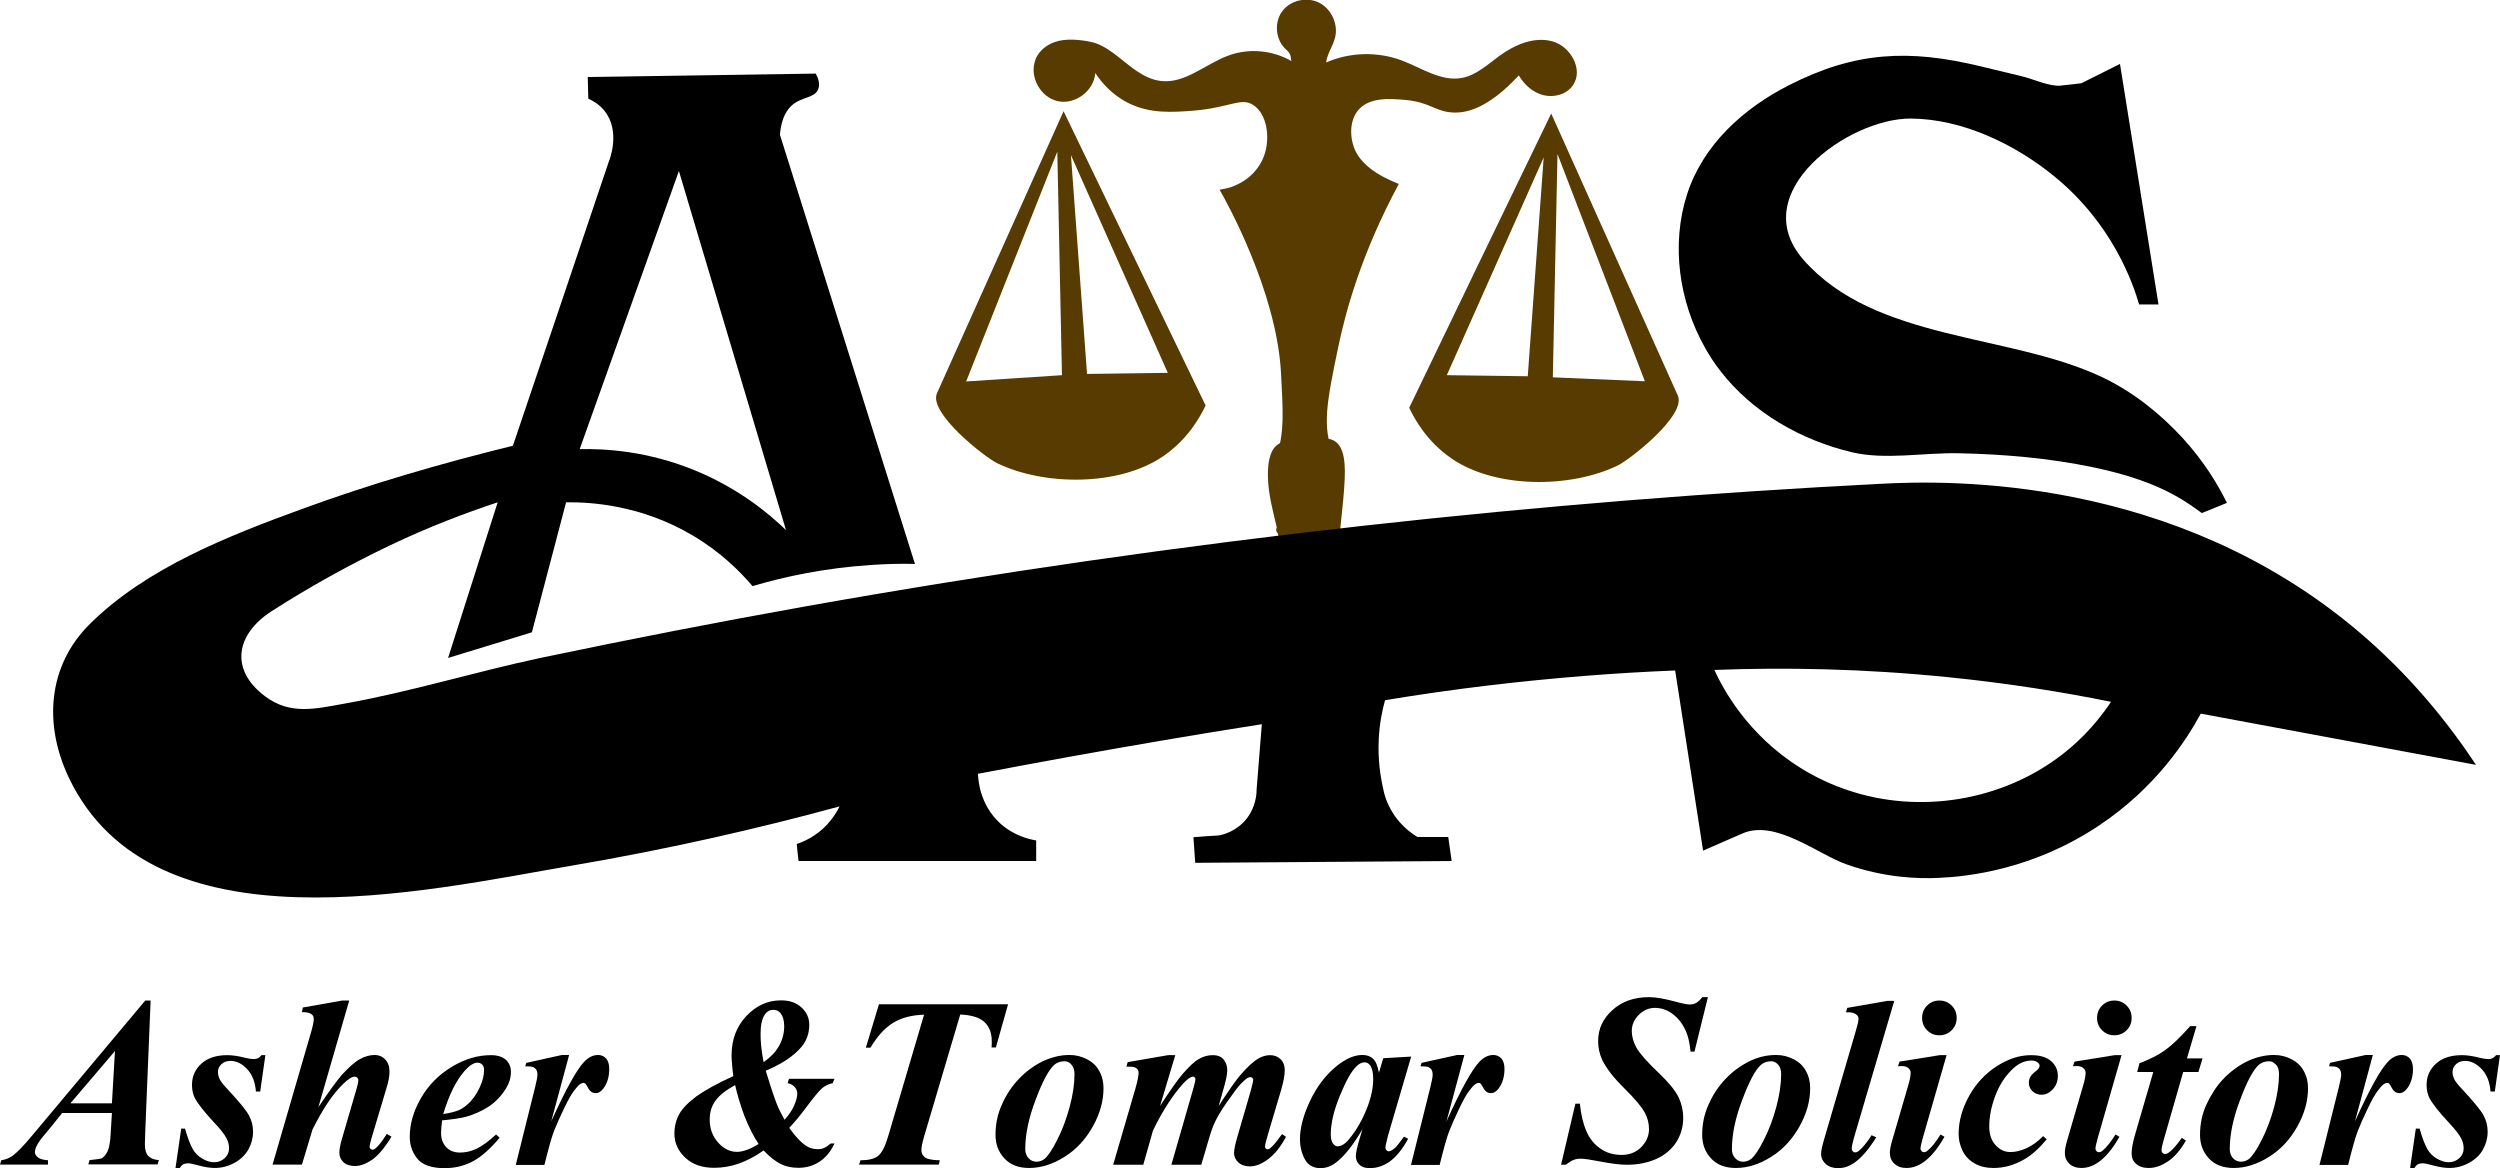 <?xml version="1.0" encoding="utf-8"?>
<!-- Generator: Adobe Illustrator 27.0.0, SVG Export Plug-In . SVG Version: 6.00 Build 0)  -->
<svg version="1.1" id="Layer_1" xmlns="http://www.w3.org/2000/svg" xmlns:xlink="http://www.w3.org/1999/xlink" x="0px" y="0px"
	 viewBox="0 0 1396 652.4" style="enable-background:new 0 0 1396 652.4;" xml:space="preserve">
<style type="text/css">
	.st0{fill:#583B00;}
</style>
<path class="st0" d="M593.9,62.1c0,0-70.5,157.1-70.7,157.5c-4.9,11,26.8,35.8,33.7,39.1c26.4,12.7,68.1,12.9,92.7-4
	c13.9-9.6,20.6-22,23.6-28.3C646.7,171.6,620.3,116.8,593.9,62.1z M593,209.5l-53.5,3.5l50.9-128.3L593,209.5z M607,208.8L598,86.6
	l54.1,121.6L607,208.8z"/>
<path class="st0" d="M866.2,63.4c0,0,70.5,157.1,70.7,157.5c4.9,11-26.8,35.8-33.7,39.1c-26.4,12.7-68.1,12.9-92.7-4
	c-13.9-9.6-20.6-22-23.6-28.3C813.3,172.9,839.7,118.1,866.2,63.4z M867.1,210.7l51.4,2.2L869.7,86L867.1,210.7z M853.1,210.1
	L862,87.9l-54.1,121.6L853.1,210.1z"/>
<path class="st0" d="M579.9,30.1c-0.8,1.1-1.4,2.2-1.8,3.5c-3.4,9.3,2.9,20.8,12.6,22.9c9.7,2.1,20.2-5.8,20.9-15.7
	c3.3,4.9,9,12,18.4,16.7c12.2,6.1,24.8,5.2,36.3,4.3c20.8-1.7,26.7-7.7,33.6-3.1c7.6,5,9.4,18,6.2,27.6
	c-3.5,10.5-13.2,18.1-25.1,19.6c3.4,5.9,31.8,56.5,34.3,102.2c1.2,22.1,1.8,33.2-2,44.8c-1.3,4,6.6,15.7,6.4,28.3
	c-0.2,9.6-9.7,12.6-6.4,16.3c2.6,2.9,5.6,4.2,7.9,5.3c9.1,4,18,2.6,22.7,1.4c4-4.5-3.5-3.5-2.5-12.8c1.3-12.4,7.1-29.2,3.3-37.8
	c-6.7-14.8-3.7-29.6,2.4-59c4.2-20.6,13.2-53.3,34-91.9c-8.5-3.4-17.1-7.8-22.4-15.3c-4.7-6.5-6.2-18.3-0.6-25.5
	c6.2-7.9,18.4-6.8,26.5-6.1c13.1,1.1,16.5,6,25.1,6.9c8.5,1,21.1-1.9,38.4-20.6c3.1,5.3,8,9.7,14,11.1c6,1.4,12.9-0.6,16.3-5.7
	c5.9-8.7-1.4-21.6-11.5-24.4c-10.2-2.8-20.9,1.8-29.5,8c-6.6,4.8-13,10.9-21,12.4c-11.7,2.2-22.6-5.6-33.8-9.8
	c-13.5-5-28.9-4.6-42.1,1.2c0.6-4.9,3.8-9.1,5-13.9c1.9-7.5-2.1-16.2-9.1-19.6c-7-3.4-16.3-1.1-20.7,5.3c-4.4,6.4-3.3,16,2.6,21.1
	c2,1.7,2.4,2.9,2.8,6.3c-10.5-6.1-23.7-7.3-35.1-3.1c-12.9,4.7-24.3,15.9-37.9,14.2c-10.4-1.3-18.2-9.5-26.2-15.4
	c-4-2.9-8.3-5.6-13.2-6.5c-5.8-1.2-13.9-1.9-19.5,0.1C585.3,24.7,582.1,27,579.9,30.1z"/>
<path d="M1205.3,170h-10.8c-3.6-12.2-14.9-44.9-47.1-71.3c-21.9-18-51.4-32.3-80.4-32.5c-34.8-0.2-92.7,41.4-60,78.8
	c39.9,45.6,114.8,41.1,166.6,65.5c17,8,32.4,20.2,45.1,34c12.1,13.2,19.9,26.3,24.8,36.3c-4.7,1.9-9.3,3.8-14,5.7
	c-2.2-1.6-5.7-4.2-10.2-7c-15.4-9.6-33-14.9-50.6-18.6c-24.7-5.1-49.9-7.3-75.1-7.8c-19-0.4-40.8,3.8-59.2-0.5
	c-28.5-6.7-55.7-22.1-73.7-45.4c-3.2-4.1-6.1-8.5-8.6-13c-14.4-25.4-19.2-57.4-10-85.8c8.9-27.6,31.6-48,56.8-60.8
	c37.1-18.9,67.1-20.2,106.9-10.6c7.7,1.9,15.5,3.7,23.2,5.6c6,1.4,15.6,5.9,21.7,5.2c0,0,11.5-1.3,11.5-1.3l21.6-10.8L1205.3,170z"
	/>
<path d="M62.5,621.5H34.7l-5.5,6.9l-6.3,7.6c-1.2,1.6-2.1,3.1-2.7,4.4c-0.4,1-0.7,2-0.7,3c0,1.1,0.6,2,1.7,2.9
	c1.1,0.9,3,1.4,5.6,1.6v2.4H0l0.7-2.4c2.4-0.4,4.5-1.2,6.3-2.5c2.5-1.8,6-5.4,10.6-10.9l63.5-75.8h3l-3,73.3
	c-0.1,3.8-0.2,6.1-0.2,6.9c0,3,0.6,5.2,1.8,6.5s3.2,2.2,6,2.4l-0.7,2.4H49.3l0.7-2.4c3.8-0.4,6-0.7,6.6-0.9c1.2-0.6,2.4-1.9,3.4-3.9
	c1-2,1.6-5.4,1.8-10.2L62.5,621.5z M62.5,616.1l1.7-29.2l-24.9,29.2H62.5z"/>
<path d="M148.2,589.1l-2.9,20.4h-2.4c-0.4-5.3-2-9.4-4.9-12.5s-6-4.6-9.3-4.6c-2,0-3.7,0.6-5,1.8c-1.3,1.2-2,2.6-2,4.3
	c0,1.4,0.3,2.7,0.9,4c0.6,1.2,1.8,2.9,3.8,5c7,7.5,11.2,12.6,12.7,15.5c1.5,2.8,2.2,5.8,2.2,9c0,3.5-0.9,6.8-2.6,9.9
	c-1.8,3.1-4.4,5.6-7.9,7.5c-3.5,1.9-7.1,2.8-10.9,2.8c-2.6,0-5.7-0.5-9.4-1.5c-2.5-0.7-4.3-1.1-5.5-1.1c-1.1,0-2,0.2-2.6,0.5
	c-0.6,0.3-1.3,1-2,2.1h-2.4l3.2-22h2.1c1.5,5.3,3,9.1,4.3,11.4c1.3,2.3,3.1,4.1,5.4,5.4c2.2,1.3,4.4,2,6.5,2c2.4,0,4.4-0.8,6-2.3
	c1.6-1.5,2.4-3.3,2.4-5.4c0-2.1-0.5-4.1-1.6-6c-1-1.9-3.4-5-7.2-9c-5.2-5.6-8.5-9.9-10.2-12.9c-1.1-2.2-1.7-4.7-1.7-7.5
	c0-4.8,1.7-8.7,5.2-11.9c3.5-3.2,8.3-4.8,14.6-4.8c2.7,0,6.1,0.5,10,1.5c2,0.5,3.6,0.7,4.8,0.7c1.7,0,3.1-0.7,4.2-2.2H148.2z"/>
<path d="M195,558.7l-17.2,59.5c5.9-8.8,10.3-14.7,12.9-17.8c4-4.4,7.5-7.5,10.3-9c2.9-1.6,5.6-2.3,8.3-2.3c2.2,0,4.2,0.8,5.8,2.5
	c1.6,1.7,2.4,3.9,2.4,6.8c0,2.4-0.5,5.4-1.6,8.9l-8.4,28.1c-0.7,2.5-1.1,4.1-1.1,5c0,0.4,0.2,0.8,0.5,1.1c0.3,0.3,0.7,0.5,1.1,0.5
	c0.5,0,1.1-0.2,1.6-0.7c1.4-1.1,2.9-2.9,4.5-5.3c0.4-0.6,1-1.5,1.9-2.8l2.6,1.5c-3.8,6.3-7.4,10.5-10.8,12.9
	c-3.4,2.3-6.6,3.5-9.6,3.5c-2.7,0-4.9-0.7-6.4-2.1s-2.3-3.2-2.3-5.3c0-1.9,0.5-4.7,1.6-8.3l8.2-28.1c0.5-1.9,0.8-3.3,0.8-4.2
	c0-0.5-0.2-0.9-0.6-1.3s-0.8-0.6-1.3-0.6c-1.6,0-3.8,1.3-6.5,4c-5.7,5.4-11.4,13.9-17.2,25.5l-5.9,19.6h-16.4l21.7-74.6
	c0.9-3.2,1.3-5.4,1.3-6.8c0-1.1-0.4-2-1.3-2.6c-1.1-0.8-2.9-1.2-5.3-1.1l0.5-2.6l22-3.9H195z"/>
<path d="M246.9,625.6c-0.4,2.9-0.6,5.2-0.6,7.1c0,3.3,1,5.9,2.9,7.9c1.9,2,4.5,3,7.7,3c3.1,0,6.2-0.7,9.3-2.2s6.7-4.1,10.8-7.9
	l2,1.8c-5.1,6.1-10,10.5-14.8,13.1c-4.8,2.6-10.1,3.9-15.9,3.9c-7.4,0-12.4-1.8-15.3-5.3c-2.8-3.5-4.2-7.6-4.2-12.2
	c0-7.2,2.1-14.4,6.3-21.7c4.2-7.2,9.9-13,17.2-17.4s14.5-6.5,21.8-6.5c3.7,0,6.5,0.9,8.4,2.6c1.9,1.8,2.8,4,2.8,6.7
	c0,3.2-0.9,6.3-2.8,9.4c-2.6,4.1-5.8,7.5-9.6,10c-3.9,2.5-8.2,4.5-13,5.8C256.6,624.5,252.3,625.1,246.9,625.6z M247.5,622.1
	c3.9-0.6,6.9-1.4,9-2.3c2.1-1,4.2-2.6,6.3-4.8c2-2.2,3.8-4.9,5.3-8.3c1.5-3.3,2.2-6.4,2.2-9.3c0-1.2-0.3-2.2-1-2.9
	c-0.7-0.7-1.6-1.1-2.6-1.1c-2.1,0-4.5,1.5-7.1,4.4C254.7,603.3,250.7,611.4,247.5,622.1z"/>
<path d="M317.8,589.1l-10,37.1c8.2-18.1,14.4-29.2,18.5-33.4c2.4-2.5,5-3.7,7.7-3.7c1.8,0,3.3,0.7,4.5,2c1.1,1.3,1.7,3.2,1.7,5.7
	c0,4.3-1,7.9-3.1,10.8c-1.3,1.8-2.8,2.8-4.4,2.8c-1.8,0-3.1-0.8-4-2.4s-1.5-2.6-1.8-2.9c-0.4-0.3-0.7-0.4-1.1-0.4
	c-0.4,0-0.9,0.1-1.4,0.4c-1,0.5-2.2,1.8-3.8,3.9c-1.6,2-3.5,5.5-5.8,10.3c-2.3,4.8-4.1,8.9-5.4,12.2c-1.3,3.3-3.1,9.7-5.4,19h-16
	l10.9-43.8c0.8-3.3,1.2-5.4,1.2-6.5c0-1.2-0.2-2.1-0.6-2.8c-0.4-0.7-1-1.1-1.7-1.5c-0.7-0.3-2.2-0.5-4.5-0.5l0.6-1.9l19.9-4.4H317.8
	z"/>
<path d="M409.5,600.9c-0.3-2.4-0.6-4.5-0.7-6.4c-0.2-1.9-0.3-3.6-0.3-5.1c0-8.8,2.7-16.1,8.2-22c5.5-5.8,11.9-8.8,19.4-8.8
	c4.8,0,8.6,1.3,11.5,4c2.9,2.7,4.3,5.9,4.3,9.6c0,4.7-1.4,8.8-4.2,12.2c-4.2,5.1-10.9,9.6-20.1,13.5c2.9,9.5,5,15.6,6.1,18.4
	c1.1,2.8,2.6,5.8,4.4,9c2.5-2.8,4.3-5.5,5.4-8.1c1.1-2.6,1.7-4.8,1.7-6.4c0-1.4-0.4-2.6-1.3-3.7s-2.2-1.8-4.1-2.3l0.8-2.4h25.4
	l-1,2.4c-2.4,0.6-4.4,1.5-6,2.9s-4.6,5-9,10.9c-3.1,4.2-6.2,7.9-9.3,11.2c3.5,4.9,6.7,8.3,9.6,10.1c1.8,1.2,4,1.8,6.3,1.8
	c1.4,0,2.6-0.2,3.6-0.7c1-0.4,2.2-1.3,3.7-2.5h2.1c-2.1,4.5-4.9,7.9-8.4,10.2c-3.5,2.3-7.4,3.4-11.8,3.4c-3.7,0-7-0.7-10-2.2
	c-2.9-1.5-6.1-4-9.4-7.5c-4.5,3.2-9.1,5.6-13.7,7.3c-4.6,1.6-9.2,2.4-13.9,2.4c-6.8,0-12.2-1.9-16.2-5.7c-4-3.8-6-8.2-6-13.3
	c0-4,0.9-7.7,2.6-10.8c1.7-3.2,5-6.6,9.8-10.2C393.7,608.8,400.6,604.9,409.5,600.9z M410.5,605.9c-5.1,2.8-8.7,5.6-10.9,8.6
	s-3.3,6.5-3.3,10.7c0,5.1,1.6,9.3,4.7,12.8c3.1,3.5,6.7,5.2,10.5,5.2c1.7,0,3.5-0.4,5.5-1.1c2-0.7,4.2-1.8,6.6-3.3
	c-2.7-4-5.3-9.2-7.8-15.3C413.5,617.2,411.7,611.4,410.5,605.9z M426.4,593.1c3.7-2.6,6.3-5.3,8-8c2.3-3.7,3.5-7.7,3.5-12
	c0-3.2-0.7-5.6-2-7.3c-1.1-1.3-2.4-1.9-4-1.9c-2,0-3.5,0.8-4.7,2.4c-1.7,2.4-2.5,6.1-2.5,11c0,2.2,0.1,4.7,0.4,7.3
	C425.4,587.3,425.8,590.1,426.4,593.1z"/>
<path d="M490.8,560.8h72.1l-6.8,24.1h-2.4c0.1-1.3,0.1-2.4,0.1-3.4c0-4.6-1.3-8.1-4-10.7s-7.2-4-13.6-4.3L516.2,634
	c-1.1,3.7-1.7,6.5-1.7,8.3c0,1.7,0.7,3,2,4c1.4,1,4.1,1.5,8.3,1.6l-0.6,2.4h-44.5l0.8-2.4c4.5,0,7.8-0.8,9.9-2.5s4-5.5,5.7-11.4
	l19.9-67.4c-6.9,0.2-12.6,1.7-17.2,4.5c-4.6,2.8-8.9,7.4-12.7,13.9h-2.6L490.8,560.8z"/>
<path d="M597.2,589.1c3.5,0,6.7,0.8,9.8,2.4c3.1,1.6,5.4,3.8,6.9,6.7c1.6,2.9,2.3,6,2.3,9.5c0,7.1-2,14.3-6,21.4
	c-4,7.1-9.2,12.8-15.8,16.9c-6.5,4.1-13.1,6.2-19.7,6.2c-6,0-10.6-1.8-13.9-5.4c-3.3-3.6-4.9-7.9-4.9-13.1c0-6.1,1.2-11.9,3.7-17.2
	c2.4-5.4,5.5-10,9.3-14c3.8-4,8.1-7.2,13-9.7C586.9,590.4,592,589.1,597.2,589.1z M594.5,592.6c-2.3,0-4.3,0.7-5.8,2
	c-3.1,2.8-6.6,9.3-10.4,19.5c-3.9,10.2-5.8,19.4-5.8,27.6c0,2,0.6,3.7,1.8,5c1.2,1.3,2.7,2,4.4,2c1.7,0,3.2-0.5,4.6-1.6
	c1.9-1.6,4.3-5.1,7.1-10.7c2.8-5.5,5.1-11.6,6.9-18.3c1.8-6.7,2.7-12.8,2.7-18.3c0-2.3-0.6-4.1-1.7-5.3
	C597.2,593.2,595.9,592.6,594.5,592.6z"/>
<path d="M656.3,589.1l-8.5,28.4c5.7-8.7,9.8-14.6,12.4-17.6c3.8-4.4,7-7.4,9.5-8.7c2.5-1.4,5-2,7.5-2c2.9,0,4.9,0.9,6.2,2.6
	c1.3,1.7,1.9,3.6,1.9,5.7c0,2.2-0.6,5.3-1.8,9.5l-3,10.6c5.7-8.8,9.8-14.7,12.4-17.6c3.9-4.5,7.2-7.5,10.1-9.1
	c2-1.1,4.1-1.7,6.3-1.7c2.3,0,4.3,0.8,5.8,2.3c1.6,1.6,2.3,3.6,2.3,6.1c0,2.8-0.7,6.5-2,11l-7.3,24.6c-1.1,3.7-1.7,6-1.7,7.1
	c0,0.4,0.1,0.7,0.4,1c0.3,0.3,0.6,0.5,1,0.5c0.5,0,0.9-0.2,1.3-0.5c1.6-1.3,3.3-3.2,5-5.6c0.4-0.5,1-1.3,1.8-2.4l2.2,1.5
	c-3,5.7-6.4,9.8-10,12.5s-7,4-10.1,4c-2.7,0-4.8-0.7-6.5-2.2c-1.6-1.5-2.4-3.2-2.4-5.2c0-1.9,0.6-4.8,1.7-8.6l7.5-25.8
	c1-3.6,1.5-5.8,1.5-6.7c0-0.3-0.2-0.6-0.5-0.9s-0.6-0.4-0.9-0.4c-0.6,0-1.1,0.1-1.7,0.4c-0.8,0.4-2.1,1.6-3.9,3.4
	c-1.7,1.8-4.2,5.2-7.5,9.9s-5.5,8.5-6.8,11.2c-1.3,2.7-2.5,6.2-3.7,10.4l-4,13.6h-16.7l12.4-43.1c0.7-2.3,1-3.9,1-4.8
	c0-0.3-0.1-0.6-0.4-0.9c-0.3-0.3-0.6-0.4-0.9-0.4c-1.6,0-4.2,2.1-7.7,6.4c-5.4,6.6-10.3,14.6-14.7,23.8l-5.4,19h-16.8l12.4-42.5
	c1.2-4.2,1.8-7.2,1.8-8.9c0-0.7-0.2-1.3-0.5-1.8c-0.4-0.5-0.9-0.9-1.7-1.2s-2.3-0.4-4.6-0.4l0.7-2.5l22.5-3.9H656.3z"/>
<path d="M817.7,589.1l-10,37.1c8.2-18.1,14.4-29.2,18.5-33.4c2.4-2.5,5-3.7,7.7-3.7c1.8,0,3.3,0.7,4.5,2c1.1,1.3,1.7,3.2,1.7,5.7
	c0,4.3-1,7.9-3.1,10.8c-1.3,1.8-2.8,2.8-4.4,2.8c-1.8,0-3.1-0.8-4-2.4s-1.5-2.6-1.8-2.9c-0.4-0.3-0.7-0.4-1.1-0.4
	c-0.4,0-0.9,0.1-1.4,0.4c-1,0.5-2.2,1.8-3.8,3.9c-1.6,2-3.5,5.5-5.8,10.3s-4.1,8.9-5.4,12.2c-1.3,3.3-3.1,9.7-5.4,19h-16l10.9-43.8
	c0.8-3.3,1.2-5.4,1.2-6.5c0-1.2-0.2-2.1-0.6-2.8c-0.4-0.7-1-1.1-1.7-1.5c-0.7-0.3-2.2-0.5-4.5-0.5l0.6-1.9l19.9-4.4H817.7z"/>
<path d="M953.7,556.8l-7.5,30.4h-2.2c-0.5-4.8-1.3-8.6-2.6-11.4c-1.8-4.1-4.3-7.3-7.4-9.6s-6.4-3.4-9.9-3.4c-3.4,0-6.4,1.3-9,3.9
	c-2.6,2.6-3.9,5.6-3.9,8.9c0,3.3,0.9,6.5,2.7,9.6c1.8,3.2,6,7.9,12.6,14.2c5.3,5.1,8.9,9.4,10.7,13.1s2.7,7.6,2.7,11.9
	c0,4.8-1.3,9.2-3.8,13.3c-2.6,4-6.3,7.2-11.1,9.4c-4.9,2.2-10.4,3.3-16.5,3.3c-3.8,0-8.6-0.6-14.3-1.7s-9.6-1.7-11.5-1.7
	c-1.5,0-2.8,0.2-4,0.7s-2.7,1.4-4.4,2.7h-2.6l8-34.1h2.5c0.6,6,1.8,11.1,3.6,15.3s4.5,7.5,7.9,9.8c3.4,2.4,7.4,3.5,11.8,3.5
	c4.4,0,8-1.4,10.9-4.3c2.9-2.9,4.4-6.3,4.4-10.1c0-3.3-0.8-6.5-2.5-9.5c-1.7-3-5.4-7.5-11.3-13.3s-9.9-11-12.2-15.6
	c-1.6-3.4-2.4-7-2.4-10.8c0-6.7,2.6-12.4,7.9-17.2c5.2-4.8,12.1-7.3,20.5-7.3c3.8,0,8.9,0.9,15.1,2.6c3.7,1,6.2,1.5,7.7,1.5
	c1.3,0,2.4-0.3,3.4-0.8s2.2-1.6,3.6-3.3H953.7z"/>
<path d="M991.8,589.1c3.5,0,6.7,0.8,9.8,2.4c3.1,1.6,5.4,3.8,6.9,6.7c1.6,2.9,2.3,6,2.3,9.5c0,7.1-2,14.3-6,21.4
	c-4,7.1-9.2,12.8-15.8,16.9c-6.5,4.1-13.1,6.2-19.7,6.2c-6,0-10.6-1.8-13.9-5.4c-3.3-3.6-4.9-7.9-4.9-13.1c0-6.1,1.2-11.9,3.7-17.2
	c2.4-5.4,5.5-10,9.3-14c3.8-4,8.1-7.2,13-9.7S986.5,589.1,991.8,589.1z M989.1,592.6c-2.3,0-4.3,0.7-5.8,2
	c-3.1,2.8-6.6,9.3-10.4,19.5c-3.9,10.2-5.8,19.4-5.8,27.6c0,2,0.6,3.7,1.8,5c1.2,1.3,2.7,2,4.4,2c1.7,0,3.2-0.5,4.6-1.6
	c1.9-1.6,4.3-5.1,7.1-10.7c2.8-5.5,5.1-11.6,6.9-18.3c1.8-6.7,2.7-12.8,2.7-18.3c0-2.3-0.6-4.1-1.7-5.3S990.5,592.6,989.1,592.6z"/>
<path d="M1057.8,558.7l-21.9,74.4c-1.3,4.4-1.9,7.2-1.9,8.3c0,0.6,0.2,1.1,0.6,1.5c0.4,0.4,0.8,0.6,1.2,0.6c0.8,0,1.5-0.3,2.2-0.9
	c2.1-1.7,4.5-4.6,7.1-8.7l2.6,1.2c-4.2,6.7-8.3,11.5-12.4,14.3c-2.8,1.9-5.7,2.9-8.9,2.9c-2.9,0-5.2-0.8-6.9-2.3
	c-1.7-1.6-2.6-3.4-2.6-5.6c0-1.6,0.5-4.2,1.6-7.9l17.8-60.9c1-3.3,1.5-5.6,1.5-6.7c0-1.1-0.5-1.9-1.4-2.5c-1.2-0.9-3.1-1.3-5.6-1.1
	l0.7-2.5l22.3-3.9H1057.8z"/>
<path d="M1087,589.1l-13.5,47c-0.7,2.7-1.1,4.4-1.1,5.3c0,0.5,0.2,0.9,0.6,1.4c0.4,0.4,0.8,0.6,1.3,0.6c0.7,0,1.5-0.3,2.2-1
	c2-1.6,4.4-4.6,7.1-8.9l2.2,1.3c-6.6,11.6-13.7,17.4-21.2,17.4c-2.9,0-5.1-0.8-6.8-2.4c-1.7-1.6-2.5-3.6-2.5-6.1
	c0-1.6,0.4-3.7,1.1-6.2l9.2-31.6c0.9-3,1.3-5.3,1.3-6.9c0-1-0.4-1.8-1.3-2.6c-0.8-0.7-2-1.1-3.4-1.1c-0.7,0-1.5,0-2.4,0.1l0.9-2.6
	l22.4-3.6H1087z M1082.9,558.7c2.7,0,5,0.9,6.9,2.8s2.8,4.2,2.8,6.9c0,2.7-0.9,5-2.8,6.9c-1.9,1.9-4.2,2.8-6.9,2.8
	c-2.6,0-4.9-0.9-6.8-2.8c-1.9-1.9-2.8-4.2-2.8-6.9c0-2.7,0.9-5,2.8-6.9S1080.3,558.7,1082.9,558.7z"/>
<path d="M1140.9,634.4l2,1.8c-4.3,5.1-8.5,8.9-12.6,11.2c-5.5,3.2-11.2,4.8-17.1,4.8c-4,0-7.5-0.8-10.5-2.5
	c-3.1-1.7-5.3-4.1-6.8-7.1c-1.5-3.1-2.2-6.2-2.2-9.4c0-7.2,2-14.3,5.9-21.3c3.9-7,9.1-12.5,15.5-16.6c6.4-4.1,12.7-6.1,19-6.1
	c5,0,8.7,1.1,11.2,3.3c2.5,2.2,3.8,4.9,3.8,8.2c0,3-0.9,5.5-2.8,7.5c-1.9,2.1-4,3.1-6.3,3.1c-2,0-3.7-0.7-5.1-2
	c-1.3-1.3-2-2.9-2-4.7c0-2.4,1.2-4.4,3.6-6.2c1.6-1.2,2.4-2.3,2.4-3.2c0-0.8-0.3-1.4-1-1.9c-0.9-0.7-2-1.1-3.4-1.1
	c-3.7,0-7.2,1.5-10.4,4.5c-4.3,4-7.6,9-9.9,15.1c-2.3,6.1-3.4,11.8-3.4,17.3c0,4.3,1.2,7.8,3.5,10.3c2.3,2.6,5.1,3.9,8.3,3.9
	c2.8,0,5.9-0.7,9.1-2.2C1134.9,639.6,1138,637.4,1140.9,634.4z"/>
<path d="M1184.7,589.1l-13.5,47c-0.7,2.7-1.1,4.4-1.1,5.3c0,0.5,0.2,0.9,0.6,1.4c0.4,0.4,0.8,0.6,1.3,0.6c0.7,0,1.5-0.3,2.2-1
	c2-1.6,4.4-4.6,7.1-8.9l2.2,1.3c-6.6,11.6-13.7,17.4-21.2,17.4c-2.9,0-5.1-0.8-6.8-2.4s-2.5-3.6-2.5-6.1c0-1.6,0.4-3.7,1.1-6.2
	l9.2-31.6c0.9-3,1.3-5.3,1.3-6.9c0-1-0.4-1.8-1.3-2.6c-0.8-0.7-2-1.1-3.4-1.1c-0.7,0-1.5,0-2.4,0.1l0.9-2.6l22.4-3.6H1184.7z
	 M1180.6,558.7c2.7,0,5,0.9,6.9,2.8s2.8,4.2,2.8,6.9c0,2.7-0.9,5-2.8,6.9c-1.9,1.9-4.2,2.8-6.9,2.8c-2.6,0-4.9-0.9-6.8-2.8
	c-1.9-1.9-2.8-4.2-2.8-6.9c0-2.7,0.9-5,2.8-6.9C1175.6,559.7,1177.9,558.7,1180.6,558.7z"/>
<path d="M1226.5,573l-5.3,18h8.7l-2.3,7.6h-8.5l-11,38.3c-0.7,2.4-1.1,4.2-1.1,5.4c0,0.6,0.2,1.1,0.6,1.5c0.4,0.4,0.8,0.6,1.3,0.6
	c0.7,0,1.5-0.3,2.3-0.9c2-1.5,4.4-4.2,7.1-8.1l2.3,1.5c-3,5.3-6.4,9.2-10,11.6c-3.7,2.5-7.2,3.7-10.8,3.7c-3,0-5.3-0.8-7-2.3
	c-1.7-1.5-2.5-3.4-2.5-5.8c0-2.6,0.6-5.8,1.7-9.8l10.4-35.7h-9l1.3-4.9c5.6-2.1,10.4-4.5,14.3-7.3c3.9-2.8,8.5-7.2,14-13.4H1226.5z"
	/>
<path d="M1269.8,589.1c3.5,0,6.8,0.8,9.8,2.4c3.1,1.6,5.4,3.8,6.9,6.7c1.6,2.9,2.3,6,2.3,9.5c0,7.1-2,14.3-6,21.4
	c-4,7.1-9.2,12.8-15.8,16.9c-6.5,4.1-13.1,6.2-19.7,6.2c-6,0-10.6-1.8-13.9-5.4c-3.3-3.6-4.9-7.9-4.9-13.1c0-6.1,1.2-11.9,3.7-17.2
	s5.5-10,9.3-14s8.1-7.2,13-9.7C1259.5,590.4,1264.6,589.1,1269.8,589.1z M1267.1,592.6c-2.3,0-4.3,0.7-5.8,2
	c-3.1,2.8-6.6,9.3-10.4,19.5c-3.9,10.2-5.8,19.4-5.8,27.6c0,2,0.6,3.7,1.8,5c1.2,1.3,2.7,2,4.4,2c1.7,0,3.2-0.5,4.6-1.6
	c1.9-1.6,4.3-5.1,7.1-10.7c2.8-5.5,5.1-11.6,6.9-18.3c1.8-6.7,2.7-12.8,2.7-18.3c0-2.3-0.5-4.1-1.7-5.3S1268.5,592.6,1267.1,592.6z"
	/>
<path d="M1325,589.1l-10,37.1c8.2-18.1,14.4-29.2,18.5-33.4c2.4-2.5,5-3.7,7.7-3.7c1.8,0,3.3,0.7,4.5,2c1.1,1.3,1.7,3.2,1.7,5.7
	c0,4.3-1,7.9-3.1,10.8c-1.3,1.8-2.8,2.8-4.4,2.8c-1.8,0-3.1-0.8-4-2.4c-0.9-1.6-1.5-2.6-1.8-2.9c-0.3-0.3-0.7-0.4-1.1-0.4
	c-0.4,0-0.9,0.1-1.4,0.4c-1,0.5-2.2,1.8-3.8,3.9c-1.6,2-3.5,5.5-5.8,10.3c-2.3,4.8-4.1,8.9-5.4,12.2c-1.3,3.3-3.1,9.7-5.4,19h-16
	l10.9-43.8c0.8-3.3,1.2-5.4,1.2-6.5c0-1.2-0.2-2.1-0.6-2.8c-0.4-0.7-1-1.1-1.7-1.5c-0.7-0.3-2.2-0.5-4.5-0.5l0.6-1.9l19.9-4.4H1325z
	"/>
<path class="st0" d="M719.1,245.5c0,0,20.4-0.6,20.5-0.6c10.8-0.3,11.7,11.7,11.3,22.2c-0.3,8.5-1.4,16.9-2.2,25.3
	c-1.1,12.3-2.9,21.6-5.4,28.2c-8-0.4-16-0.8-24-1.2c-2.3-6.4-4.7-14.6-6.2-24.3c-2.2-9.4-4.9-18.9-5.1-28.9
	c-0.1-4.3,0.2-9.2,1.9-13.3C711.7,248.3,715.3,247,719.1,245.5z"/>
<path d="M1396,589.1l-2.9,20.4h-2.4c-0.4-5.3-2-9.4-4.9-12.5c-2.9-3-6-4.6-9.3-4.6c-2,0-3.7,0.6-5,1.8c-1.3,1.2-2,2.6-2,4.3
	c0,1.4,0.3,2.7,0.9,4c0.6,1.2,1.8,2.9,3.8,5c7,7.5,11.2,12.6,12.7,15.5c1.5,2.8,2.2,5.8,2.2,9c0,3.5-0.9,6.8-2.6,9.9
	s-4.4,5.6-7.9,7.5c-3.5,1.9-7.1,2.8-10.9,2.8c-2.6,0-5.7-0.5-9.4-1.5c-2.5-0.7-4.3-1.1-5.5-1.1c-1.1,0-2,0.2-2.6,0.5s-1.3,1-2,2.1
	h-2.4l3.2-22h2.1c1.5,5.3,3,9.1,4.3,11.4s3.1,4.1,5.4,5.4s4.4,2,6.5,2c2.4,0,4.4-0.8,6-2.3s2.4-3.3,2.4-5.4c0-2.1-0.5-4.1-1.6-6
	c-1-1.9-3.4-5-7.2-9c-5.2-5.6-8.5-9.9-10.2-12.9c-1.1-2.2-1.7-4.7-1.7-7.5c0-4.8,1.7-8.7,5.2-11.9c3.5-3.2,8.3-4.8,14.6-4.8
	c2.7,0,6.1,0.5,10,1.5c2,0.5,3.6,0.7,4.8,0.7c1.7,0,3.1-0.7,4.2-2.2H1396z"/>
<g>
	<path d="M788,590L775.1,634l-1.3,5.4c-0.1,0.7-0.2,1.1-0.2,1.5c0,0.5,0.2,1,0.6,1.4c0.4,0.4,0.8,0.6,1.2,0.6c0.9,0,2.2-0.7,3.8-2.1
		c0.7-0.6,2.2-2.6,4.8-6.1l2.3,1.2c-3.1,5.7-6.5,9.9-10,12.5c-3.5,2.6-7.4,3.9-11.5,3.9c-2.5,0-4.4-0.7-5.7-1.9
		c-1.3-1.3-2-2.9-2-4.9c0-1.7,0.7-4.9,2.1-9.6l1.6-5.4c-5.1,8.8-10,15-14.7,18.6c-2.7,2.1-5.6,3.2-8.7,3.2c-4.1,0-7-1.7-8.8-5
		s-2.7-7.1-2.7-11.3c0-6.2,1.9-13.3,5.7-21.4c3.8-8,8.8-14.5,14.9-19.4c5.1-4.1,9.8-6.1,14.3-6.1c2.5,0,4.4,0.7,5.9,2.1
		c1.5,1.4,2.6,4,3.3,7.8l2.4-8.1L788,590z M766.8,602.6c0-3.6-0.6-6.1-1.7-7.7c-0.8-1.1-1.9-1.7-3.2-1.7c-1.4,0-2.8,0.7-4.2,2
		c-3,2.7-6.1,8.3-9.5,16.6c-3.4,8.3-5.1,15.6-5.1,21.6c0,2.3,0.4,4,1.2,5.1c0.8,1,1.6,1.6,2.5,1.6c2,0,4-1.1,6-3.4
		c2.9-3.3,5.5-7.2,7.9-12C764.8,616.4,766.8,609,766.8,602.6z"/>
</g>
<path d="M1315.5,351.4c-102-85.3-225.3-83.5-266.1-81.2c-183.8,9.4-385,30.2-599.6,68.4c-49.3,8.8-98.5,18.4-147.6,28.7
	c-36.8,7.8-72.8,19-109.8,25.6c-16.3,2.9-30.3,6.5-44.4-4.1c-20-15-16.1-34.7,3.5-47.4c21-13.5,43.4-25.9,65.9-36.7
	c21.6-10.3,42-18.1,60.5-24.2c-9.2,29-18.5,57.9-27.7,86.9l46.8-14.3l19.1-72.6c13.6-0.2,41.8,1.4,70.7,18.5
	c15.5,9.2,26.3,19.9,33.4,28.3c18.5-5.5,40.7-10.1,65.9-11.8c8.7-0.6,17-0.8,24.8-0.6c-25.1-79.9-50.3-159.8-75.4-239.7
	c0.8-9.6,4.1-14.3,7.3-16.9c5.4-4.3,12-3.6,14-8.3c1.3-2.9,0.1-6.4-1.3-8.9c-42.4,0.6-84.9,1.3-127.3,1.9c0.1,4,0.2,8.1,0.3,12.1
	c2.7,1.2,6.3,3.3,9.2,7c9,11.5,2.6,27.4,2.2,28.3c-17.8,52.8-35.6,105.7-53.5,158.5c-39.8,9.8-79.2,21.2-117.7,35.3
	c-41.1,15-86.9,32.9-118.5,64.2c-23.8,23.6-25.8,56.5-11.7,86c47.1,98.4,199.1,62.9,280.7,49c54.5-9.3,104.5-20.8,149.6-33.1
	c-1.4,2.9-3.6,6.5-7,10.2c-6.1,6.5-13,9.5-16.9,10.8c0.3,3.2,0.6,6.4,1,9.5h132.7v-11.5c-3.7-0.6-12.3-2.5-20.1-9.5
	c-11.6-10.6-12.3-24.8-12.4-27.7c34.1-6.5,68.8-12.8,104.1-18.8c18.3-3.1,36.4-6.1,54.4-8.9c-1,12.1-1.9,24.2-2.9,36.3
	c0,2.1-0.2,9.6-5.7,16.6c-5.7,7.1-13.2,8.8-15.3,9.2c-4.8,0.3-9.5,0.6-14.3,1l1,14.3l143.2-1l-1.9-13.4h-17.2
	c-3-1.8-7.4-5-11.5-10.2c-5-6.5-6.9-12.9-7.6-16.6c-1.6-7-3.1-16.6-2.5-28c0.4-8.5,1.9-15.9,3.5-21.6c18.7-3.1,38.1-5.9,58.2-8.3
	c36.4-4.3,71.1-7,103.8-8.3c5.2,33.5,10.4,67.1,15.6,100.6c0,0,21.9-9.5,22-9.6c18.4-8,41.9,11.5,57.9,17.2
	c21.1,7.5,39.8,8.2,51.9,7.6c16-0.7,52.5-4.6,89.4-29.3c32.2-21.5,49.1-48.4,56.7-62.4c51.2,9.5,102.5,19.1,153.7,28.6
	C1367.1,403.7,1345.5,376.5,1315.5,351.4z M379.1,95.5L438.9,296c-9.6-9.3-26.2-23.1-50.3-33.1c-27-11.2-51-12.4-64.9-12.1
	C342.1,199.1,360.6,147.3,379.1,95.5z M1150.9,421.8c-33.4,25.5-79.1,32.9-118.9,19.5c-9.3-3.1-18.3-7.3-26.6-12.5
	c-29.8-18.6-43.3-44.3-48.1-54.7c38.9-1.5,83-0.8,131.1,4.1c32.6,3.3,62.8,8.1,90.4,13.7C1168.9,406.8,1158.1,416.3,1150.9,421.8z"
	/>
</svg>
